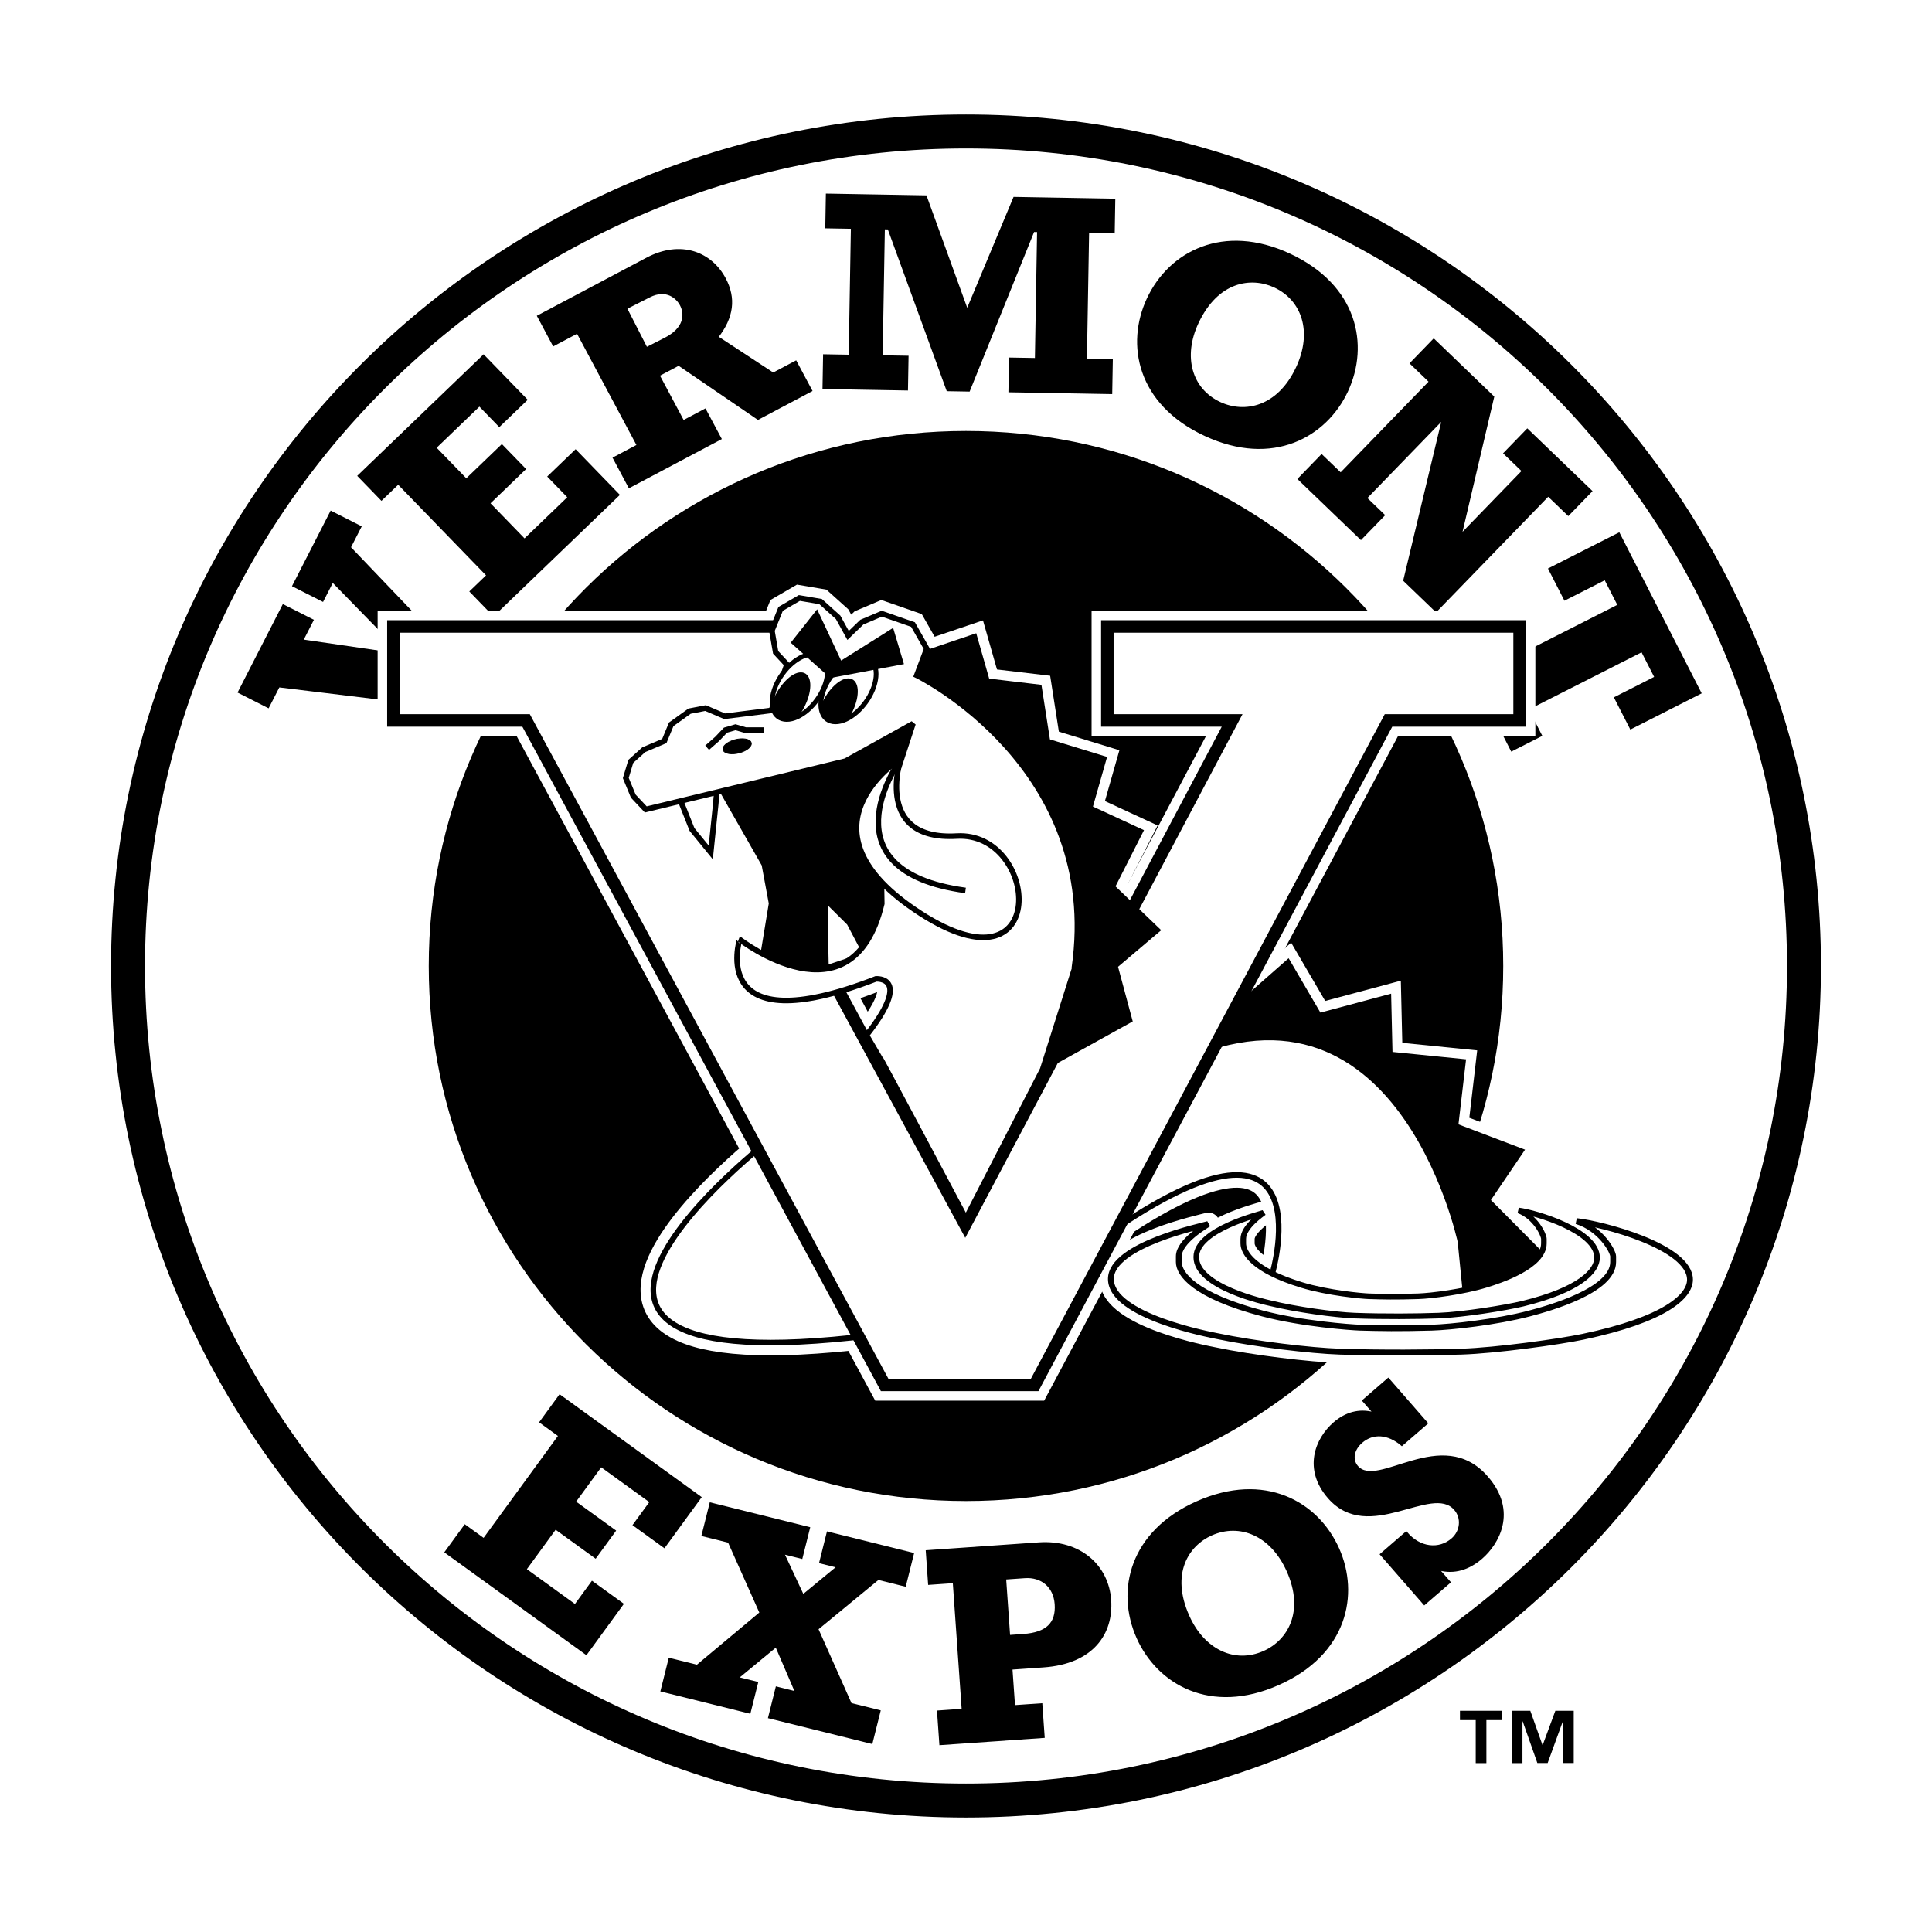 <?xml version="1.0" encoding="utf-8"?>
<!-- Generator: Adobe Illustrator 13.0.0, SVG Export Plug-In . SVG Version: 6.00 Build 14948)  -->
<!DOCTYPE svg PUBLIC "-//W3C//DTD SVG 1.0//EN" "http://www.w3.org/TR/2001/REC-SVG-20010904/DTD/svg10.dtd">
<svg version="1.0" id="Layer_1" xmlns="http://www.w3.org/2000/svg" xmlns:xlink="http://www.w3.org/1999/xlink" x="0px" y="0px"
	 width="192.756px" height="192.756px" viewBox="0 0 192.756 192.756" enable-background="new 0 0 192.756 192.756"
	 xml:space="preserve">
<g>
	<polygon fill-rule="evenodd" clip-rule="evenodd" fill="#FFFFFF" points="0,0 192.756,0 192.756,192.756 0,192.756 0,0 	"/>
	<path fill-rule="evenodd" clip-rule="evenodd" d="M149.874,171.617h-1.577v4.287h-1.064v-4.287h-1.573v-0.934h4.215V171.617
		L149.874,171.617L149.874,171.617z M157.009,175.898h-1.064v-4.15h-0.025l-1.511,4.15h-1.027l-1.461-4.15h-0.025v4.156h-1.064
		v-5.221h1.845l1.214,3.412h0.025l1.262-3.412h1.833V175.898L157.009,175.898z"/>
	
		<path fill-rule="evenodd" clip-rule="evenodd" fill="#FFFFFF" stroke="#FFFFFF" stroke-width="6.295" stroke-miterlimit="2.613" d="
		M12.774,96.378c0-45.984,37.43-83.26,83.604-83.26c46.173,0,83.604,37.276,83.604,83.26c0,45.983-37.431,83.261-83.604,83.261
		C50.204,179.639,12.774,142.361,12.774,96.378L12.774,96.378z"/>
	
		<path fill-rule="evenodd" clip-rule="evenodd" fill="#FFFFFF" stroke="#000000" stroke-width="3.388" stroke-miterlimit="2.613" d="
		M12.774,96.378c0-45.984,37.43-83.26,83.604-83.26c46.173,0,83.604,37.276,83.604,83.26c0,45.983-37.431,83.261-83.604,83.261
		C50.204,179.639,12.774,142.361,12.774,96.378L12.774,96.378z"/>
	<path fill-rule="evenodd" clip-rule="evenodd" d="M42.778,96.378c0-29.481,23.997-53.379,53.6-53.379
		c29.603,0,53.6,23.898,53.6,53.379c0,29.481-23.997,53.38-53.6,53.38C66.775,149.758,42.778,125.859,42.778,96.378L42.778,96.378z"
		/>
	
		<polygon fill-rule="evenodd" clip-rule="evenodd" fill="#FFFFFF" stroke="#FFFFFF" stroke-width="2.55" stroke-miterlimit="2.613" points="
		121.531,102.156 128.498,96.03 131.607,101.348 138.526,99.494 138.66,105.201 145.963,105.934 145.212,112.359 151.729,114.836 
		148.393,119.76 154.116,125.523 153.945,129.258 143.212,128.979 120.538,107.223 121.531,102.156 	"/>
	
		<path fill-rule="evenodd" clip-rule="evenodd" fill="#FFFFFF" stroke="#FFFFFF" stroke-width="2.55" stroke-miterlimit="2.613" d="
		M126.943,127.059l-0.495,2.061l3.088,0.279l16.763,0.42l-0.59-5.938c0,0-6.414-30.324-30.444-16.98
		c-24.029,13.344-7.33,18.072-7.33,18.072l0,0C132.978,106.398,126.943,127.059,126.943,127.059L126.943,127.059L126.943,127.059z"
		/>
	
		<path fill-rule="evenodd" clip-rule="evenodd" fill="#FFFFFF" stroke="#FFFFFF" stroke-width="2.266" stroke-linejoin="round" stroke-miterlimit="2.613" d="
		M159.339,125.475c0,1.338-1.722,3.203-7.404,4.592c-1.629,0.396-5.974,1.1-8.393,1.191c-2.147,0.08-5.528,0.107-8.392,0
		c-1.962-0.074-5.838-0.607-8.453-1.248c-0.377-0.092-7.344-1.582-7.344-4.594c0-2.766,6.418-4.285,6.727-4.422
		c-0.124,0.113-2.036,1.373-2.036,2.607v0.455c0,0.939,1.03,2.682,5.8,4.139c2.685,0.822,6.065,1.111,6.726,1.135
		c1.407,0.045,2.66,0.072,4.937,0c1.321-0.047,4.486-0.449,6.726-1.135c1.42-0.432,5.801-1.865,5.801-4.139v-0.455
		c0-0.396-0.846-2.217-2.529-2.834C153.23,120.977,159.339,122.797,159.339,125.475L159.339,125.475z"/>
	
		<path fill-rule="evenodd" clip-rule="evenodd" fill="#FFFFFF" stroke="#FFFFFF" stroke-width="2.266" stroke-linejoin="round" stroke-miterlimit="2.613" d="
		M168.615,127.674c0,1.66-2.488,3.977-10.7,5.701c-2.354,0.492-8.631,1.365-12.126,1.479c-3.103,0.1-7.988,0.133-12.126,0
		c-2.835-0.092-8.435-0.754-12.215-1.549c-0.545-0.113-10.611-1.963-10.611-5.701c0-3.436,9.273-5.322,9.72-5.492
		c-0.179,0.143-2.943,1.705-2.943,3.238v0.562c0,1.17,1.49,3.33,8.382,5.141c3.878,1.02,8.765,1.379,9.719,1.406
		c2.033,0.057,3.843,0.094,7.133,0c1.908-0.055,6.482-0.555,9.719-1.406c2.051-0.535,8.382-2.316,8.382-5.141v-0.562
		c0-0.492-1.222-2.752-3.656-3.52C159.787,122.092,168.615,124.35,168.615,127.674L168.615,127.674z"/>
	<polygon fill-rule="evenodd" clip-rule="evenodd" stroke="#000000" stroke-width="0.197" stroke-miterlimit="2.613" points="
		44.973,70.565 46.779,67.036 34.903,54.617 35.958,52.556 33.033,51.072 29.263,58.44 32.188,59.924 33.176,57.992 40.321,65.317 
		40.295,65.368 30.158,63.892 31.186,61.882 28.262,60.398 23.833,69.054 26.758,70.538 27.812,68.478 44.973,70.565 	"/>
	<polygon fill-rule="evenodd" clip-rule="evenodd" stroke="#000000" stroke-width="0.197" stroke-miterlimit="2.613" points="
		49.242,61.364 61.71,49.373 57.427,44.957 54.734,47.548 56.736,49.613 52.33,53.852 48.8,50.211 52.35,46.796 50.07,44.445 
		46.52,47.859 43.426,44.67 47.833,40.432 49.816,42.477 52.51,39.886 48.247,35.489 35.779,47.479 38.059,49.832 39.73,48.225 
		48.633,57.406 46.962,59.013 49.242,61.364 	"/>
	<path fill-rule="evenodd" clip-rule="evenodd" stroke="#000000" stroke-width="0.197" stroke-miterlimit="2.613" d="
		M79.396,36.084l-2.256,1.195l-5.566-3.65c1.543-1.977,1.781-3.873,0.737-5.831c-1.38-2.584-4.391-3.79-7.775-1.997L53.69,31.546
		l1.54,2.886l2.384-1.263l6.015,11.268l-2.385,1.264l1.54,2.885l9.102-4.822l-1.541-2.885l-2.179,1.155l-2.451-4.593l2-1.059
		l7.914,5.4l5.307-2.812L79.396,36.084L79.396,36.084z"/>
	
		<path fill-rule="evenodd" clip-rule="evenodd" fill="#FFFFFF" stroke="#000000" stroke-width="0.197" stroke-miterlimit="2.613" d="
		M64.498,34.733l-2.034-3.976l2.329-1.182c1.708-0.867,2.782,0.151,3.145,0.86c0.467,0.912,0.442,2.328-1.603,3.366L64.498,34.733
		L64.498,34.733z"/>
	<polygon fill-rule="evenodd" clip-rule="evenodd" stroke="#000000" stroke-width="0.197" stroke-miterlimit="2.613" points="
		82.16,38.714 90.491,38.861 90.548,35.592 87.964,35.547 88.185,22.785 88.65,22.793 94.526,38.932 96.674,38.97 103.105,23.048 
		103.569,23.056 103.349,35.818 100.766,35.773 100.71,39.041 110.869,39.22 110.926,35.952 108.342,35.906 108.563,23.144 
		111.118,23.189 111.174,19.92 101.188,19.744 96.493,30.978 92.364,19.589 82.494,19.415 82.438,22.684 84.992,22.729 
		84.771,35.49 82.217,35.445 82.16,38.714 	"/>
	<path fill-rule="evenodd" clip-rule="evenodd" stroke="#000000" stroke-width="0.197" stroke-miterlimit="2.613" d="
		M128.661,25.395c-6.578-3.055-11.959-0.253-14.142,4.41c-2.123,4.534-1,10.482,5.711,13.599c6.763,3.141,12.058,0.112,14.156-4.371
		C136.558,34.394,135.319,28.487,128.661,25.395L128.661,25.395z"/>
	
		<path fill-rule="evenodd" clip-rule="evenodd" fill="#FFFFFF" stroke="#000000" stroke-width="0.197" stroke-miterlimit="2.613" d="
		M127.166,28.589c2.789,1.296,3.921,4.487,2.233,8.094c-1.882,4.02-5.227,4.662-7.673,3.525c-2.922-1.356-3.824-4.629-2.244-8.004
		C121.461,27.979,124.823,27.502,127.166,28.589L127.166,28.589z"/>
	<polygon fill-rule="evenodd" clip-rule="evenodd" stroke="#000000" stroke-width="0.197" stroke-miterlimit="2.613" points="
		129.58,47.786 135.78,53.75 138.062,51.398 136.287,49.691 143.902,41.837 143.944,41.878 140.103,57.907 143.276,60.959 
		154.462,49.424 156.467,51.352 158.748,49 152.38,42.875 150.099,45.227 151.937,46.994 145.808,53.314 145.766,53.273 
		148.976,39.602 143.046,33.898 140.766,36.25 142.665,38.078 133.761,47.262 131.86,45.434 129.58,47.786 	"/>
	<polygon fill-rule="evenodd" clip-rule="evenodd" stroke="#000000" stroke-width="0.197" stroke-miterlimit="2.613" points="
		169.646,69.132 161.517,53.238 154.572,56.763 156.127,59.803 160.146,57.762 161.49,60.39 150.069,66.187 148.726,63.56 
		145.801,65.044 150.82,74.859 153.745,73.375 152.401,70.747 163.822,64.95 165.166,67.578 161.147,69.617 162.701,72.657 
		169.646,69.132 	"/>
	<polygon fill-rule="evenodd" clip-rule="evenodd" stroke="#000000" stroke-width="0.197" stroke-miterlimit="2.613" points="
		44.463,154.854 58.488,165.004 62.11,160.035 59.08,157.844 57.386,160.166 52.429,156.578 55.414,152.486 59.408,155.377 
		61.337,152.73 57.343,149.842 59.96,146.254 64.917,149.842 63.239,152.141 66.27,154.334 69.876,149.391 55.851,139.24 
		53.922,141.885 55.802,143.244 48.271,153.57 46.392,152.209 44.463,154.854 	"/>
	<polygon fill-rule="evenodd" clip-rule="evenodd" stroke="#000000" stroke-width="0.197" stroke-miterlimit="2.613" points="
		66.002,168.682 74.791,170.865 75.537,167.885 73.593,167.402 77.44,164.227 79.424,168.85 77.48,168.367 76.735,171.348 
		86.961,173.885 87.755,170.715 84.881,170 81.547,162.521 87.616,157.525 90.292,158.189 91.086,155.018 82.579,152.904 
		81.833,155.885 83.58,156.318 80.111,159.178 78.143,154.967 79.973,155.422 80.719,152.443 70.888,150.002 70.094,153.174 
		72.713,153.824 75.877,160.91 69.556,166.195 66.796,165.51 66.002,168.682 	"/>
	<path fill-rule="evenodd" clip-rule="evenodd" stroke="#000000" stroke-width="0.197" stroke-miterlimit="2.613" d="
		M103.898,170.035l-2.723,0.189l-0.262-3.742l3.186-0.223c4.924-0.342,6.898-3.301,6.665-6.619c-0.238-3.402-3.007-5.945-7.12-5.66
		l-11.18,0.779l0.229,3.262l2.462-0.172l0.894,12.732l-2.461,0.172l0.229,3.26l10.311-0.717L103.898,170.035L103.898,170.035z"/>
	
		<path fill-rule="evenodd" clip-rule="evenodd" fill="#FFFFFF" stroke="#000000" stroke-width="0.197" stroke-miterlimit="2.613" d="
		M100.685,163.221l-0.402-5.729l1.969-0.137c1.652-0.115,2.945,0.906,3.071,2.693c0.133,1.898-0.872,2.91-3.219,3.072
		L100.685,163.221L100.685,163.221z"/>
	<path fill-rule="evenodd" clip-rule="evenodd" stroke="#000000" stroke-width="0.197" stroke-miterlimit="2.613" d="
		M119.427,149.875c-6.631,2.941-8.037,8.822-5.936,13.523c2.043,4.57,7.288,7.629,14.051,4.629c6.817-3.021,7.994-8.99,5.974-13.508
		C131.427,149.846,126.137,146.9,119.427,149.875L119.427,149.875z"/>
	
		<path fill-rule="evenodd" clip-rule="evenodd" fill="#FFFFFF" stroke="#000000" stroke-width="0.197" stroke-miterlimit="2.613" d="
		M120.866,153.096c2.812-1.246,5.974-0.004,7.599,3.633c1.812,4.051,0.104,6.986-2.362,8.08c-2.944,1.305-6.017-0.164-7.537-3.566
		C116.661,156.982,118.506,154.143,120.866,153.096L120.866,153.096z"/>
	<path fill-rule="evenodd" clip-rule="evenodd" stroke="#000000" stroke-width="0.197" stroke-miterlimit="2.613" d="
		M142.105,160.037l2.52-2.182l-1.068-1.223l0.044-0.039c1.481,0.375,2.901-0.025,4.217-1.164c1.577-1.365,3.567-4.594,0.533-8.07
		c-4.494-5.148-10.885,1.324-12.944-1.035c-0.6-0.686-0.416-1.711,0.438-2.451c1.139-0.986,2.661-0.873,4.02,0.287l2.498-2.162
		l-3.858-4.42l-2.497,2.162l1.049,1.201l-0.044,0.039c-1.4-0.371-2.736-0.006-3.897,1c-1.841,1.594-3.018,4.607-0.545,7.439
		c3.989,4.57,10.266-1.504,12.588,1.156c0.768,0.879,0.622,2.211-0.276,2.988c-1.293,1.121-3.259,0.939-4.583-0.666l-2.519,2.182
		L142.105,160.037L142.105,160.037z"/>
	
		<path fill-rule="evenodd" clip-rule="evenodd" fill="#FFFFFF" stroke="#FFFFFF" stroke-width="2.293" stroke-linejoin="round" stroke-miterlimit="2.613" d="
		M86.84,133.252l-9.974-19.6C76.866,113.652,44.839,138.369,86.84,133.252L86.84,133.252z"/>
	
		<polygon fill-rule="evenodd" clip-rule="evenodd" fill="#FFFFFF" stroke="#FFFFFF" stroke-width="3.147" stroke-miterlimit="2.613" points="
		88.26,138.17 103.231,138.17 138.532,71.876 151.61,71.876 151.61,62.5 110.48,62.5 110.48,71.876 122.93,71.876 96.297,122.176 
		69.035,71.876 81.484,71.876 81.484,62.5 39.25,62.5 39.25,71.876 52.488,71.876 88.26,138.17 	"/>
	
		<path fill-rule="evenodd" clip-rule="evenodd" fill="#FFFFFF" stroke="#FFFFFF" stroke-width="2.55" stroke-linejoin="round" stroke-miterlimit="2.613" d="
		M86.84,133.252l-9.974-19.6C76.866,113.652,44.839,138.369,86.84,133.252L86.84,133.252z"/>
	
		<polygon fill-rule="evenodd" clip-rule="evenodd" fill="#FFFFFF" stroke="#FFFFFF" stroke-width="2.55" stroke-miterlimit="2.613" points="
		89.643,68.612 94.75,70.3 98.364,72.953 101.479,76.449 103.472,80.549 105.216,86.216 105.963,92.365 106.337,98.152 
		105.341,106.934 112.691,101.77 111.236,96.36 115.443,92.795 110.956,88.491 113.761,82.958 108.713,80.623 110.114,75.704 
		104.505,73.982 103.663,68.573 98.475,67.958 97.213,63.532 90.39,65.84 89.643,68.612 	"/>
	
		<polygon fill-rule="evenodd" clip-rule="evenodd" fill="#FFFFFF" stroke="#FFFFFF" stroke-width="2.293" stroke-linejoin="round" stroke-miterlimit="2.613" points="
		67.797,79.622 69.042,82.757 70.912,85.048 71.41,80.226 71.535,78.779 67.797,79.622 	"/>
	
		<polygon fill-rule="evenodd" clip-rule="evenodd" fill="#FFFFFF" stroke="#FFFFFF" stroke-width="2.293" stroke-linejoin="round" stroke-miterlimit="2.613" points="
		71.945,79 76.107,86.299 76.819,90.138 75.947,95.443 80.308,97.011 85.291,96.287 88.156,93.514 89.402,85.677 89.776,78.322 
		92.268,72.535 91,72.066 83.942,75.84 77.104,77.447 71.945,79 	"/>
	
		<polygon fill-rule="evenodd" clip-rule="evenodd" fill="#FFFFFF" stroke="#FFFFFF" stroke-width="2.293" stroke-linejoin="round" stroke-miterlimit="2.613" points="
		86.192,95.165 84.614,92.172 82.508,90.083 82.533,94.93 82.565,96.381 86.192,95.165 	"/>
	
		<path fill-rule="evenodd" clip-rule="evenodd" fill="#FFFFFF" stroke="#FFFFFF" stroke-width="2.293" stroke-linejoin="round" stroke-miterlimit="2.613" d="
		M89.841,75.697c0,0-11.088,6.993,1.994,15.433c13.082,8.44,11.835-8.198,3.613-7.716c-8.223,0.482-5.617-7.596-5.617-7.596
		L89.841,75.697L89.841,75.697z"/>
	<path fill="none" stroke="#FFFFFF" stroke-width="2.293" stroke-linejoin="round" stroke-miterlimit="2.613" d="M89.598,76.18
		c0,0-7.476,10.731,6.728,12.66"/>
	
		<path fill-rule="evenodd" clip-rule="evenodd" fill="#FFFFFF" stroke="#FFFFFF" stroke-width="2.293" stroke-linejoin="round" stroke-miterlimit="2.613" d="
		M77.363,68.5c0.724-1.797,2.399-3.244,3.74-3.23c1.341,0.013,1.842,1.481,1.118,3.279c-0.724,1.797-2.399,3.244-3.74,3.231
		C77.139,71.765,76.639,70.298,77.363,68.5L77.363,68.5z"/>
	<path fill-rule="evenodd" clip-rule="evenodd" d="M77.22,69.955c0.616-1.53,1.821-2.763,2.691-2.754
		c0.87,0.008,1.075,1.256,0.459,2.785c-0.237,0.589-0.561,1.134-0.919,1.582c-0.331,0.14-0.66,0.214-0.97,0.212
		c-0.809-0.008-1.311-0.544-1.424-1.364C77.103,70.266,77.156,70.111,77.22,69.955L77.22,69.955z"/>
	<path fill="none" stroke="#000000" stroke-width="0.243" stroke-miterlimit="2.613" d="M77.22,69.955
		c0.616-1.53,1.821-2.763,2.691-2.754c0.87,0.008,1.075,1.256,0.459,2.785c-0.237,0.589-0.561,1.134-0.919,1.582 M77.057,70.416
		c0.046-0.149,0.1-0.304,0.163-0.46"/>
	
		<path fill-rule="evenodd" clip-rule="evenodd" fill="#FFFFFF" stroke="#FFFFFF" stroke-width="2.293" stroke-linejoin="round" stroke-miterlimit="2.613" d="
		M82.222,68.741c0.724-1.797,2.398-3.244,3.74-3.23c1.341,0.013,1.842,1.481,1.118,3.278c-0.725,1.798-2.398,3.245-3.74,3.231
		C81.998,72.007,81.498,70.539,82.222,68.741L82.222,68.741z"/>
	<path fill-rule="evenodd" clip-rule="evenodd" d="M81.955,70.559c0.616-1.53,1.821-2.764,2.69-2.755
		c0.871,0.008,1.076,1.256,0.459,2.785c-0.161,0.401-0.362,0.781-0.587,1.124c-0.4,0.201-0.802,0.311-1.178,0.307
		c-0.808-0.008-1.31-0.543-1.424-1.362C81.928,70.625,81.94,70.592,81.955,70.559L81.955,70.559z"/>
	<path fill="none" stroke="#000000" stroke-width="0.243" stroke-miterlimit="2.613" d="M81.955,70.559
		c0.616-1.53,1.821-2.764,2.69-2.755c0.871,0.008,1.076,1.256,0.459,2.785c-0.161,0.401-0.362,0.781-0.587,1.124 M81.916,70.658
		c0.013-0.033,0.025-0.066,0.039-0.099"/>
	
		<polygon fill-rule="evenodd" clip-rule="evenodd" fill="#FFFFFF" stroke="#FFFFFF" stroke-width="2.293" stroke-linejoin="round" stroke-miterlimit="2.613" points="
		81.5,61.012 79.051,64.108 82.871,67.522 90.039,66.167 89.04,62.825 83.868,66.075 81.5,61.012 	"/>
	
		<path fill-rule="evenodd" clip-rule="evenodd" fill="#FFFFFF" stroke="#FFFFFF" stroke-width="2.293" stroke-linejoin="round" stroke-miterlimit="2.613" d="
		M72.147,74.833c-0.125-0.36,0.399-0.819,1.172-1.026c0.772-0.207,1.5-0.084,1.625,0.276c0.125,0.359-0.4,0.818-1.172,1.025
		C73,75.315,72.273,75.192,72.147,74.833L72.147,74.833z"/>
	<polyline fill="none" stroke="#FFFFFF" stroke-width="2.293" stroke-linejoin="round" stroke-miterlimit="2.613" points="
		70.552,74.599 71.55,73.723 72.382,72.848 73.382,72.556 74.381,72.848 76.212,72.848 	"/>
	
		<path fill-rule="evenodd" clip-rule="evenodd" fill="#FFFFFF" stroke="#FFFFFF" stroke-width="0.573" stroke-miterlimit="2.613" d="
		M86.84,133.252l-9.974-19.6C76.866,113.652,44.839,138.369,86.84,133.252L86.84,133.252z"/>
	
		<polygon fill-rule="evenodd" clip-rule="evenodd" fill="#FFFFFF" stroke="#FFFFFF" stroke-width="0.573" stroke-miterlimit="2.613" points="
		88.26,138.17 103.231,138.17 138.532,71.876 151.61,71.876 151.61,62.5 110.48,62.5 110.48,71.876 122.93,71.876 96.297,122.176 
		69.035,71.876 81.484,71.876 81.484,62.5 39.25,62.5 39.25,71.876 52.488,71.876 88.26,138.17 	"/>
	
		<path fill-rule="evenodd" clip-rule="evenodd" fill="#FFFFFF" stroke="#FFFFFF" stroke-width="0.552" stroke-miterlimit="2.613" d="
		M86.84,133.252l-9.974-19.6C76.866,113.652,44.839,138.369,86.84,133.252L86.84,133.252z"/>
	
		<path fill-rule="evenodd" clip-rule="evenodd" fill="#FFFFFF" stroke="#000000" stroke-width="0.552" stroke-miterlimit="2.613" d="
		M86.84,133.252l-9.974-19.6C76.866,113.652,44.839,138.369,86.84,133.252L86.84,133.252z"/>
	<polygon fill-rule="evenodd" clip-rule="evenodd" stroke="#000000" stroke-width="0.552" stroke-miterlimit="2.613" points="
		121.531,102.156 128.498,96.03 131.607,101.348 138.526,99.494 138.66,105.201 145.963,105.934 145.212,112.359 151.729,114.836 
		148.393,119.76 154.116,125.523 153.945,129.258 143.212,128.979 120.538,107.223 121.531,102.156 	"/>
	
		<polygon fill-rule="evenodd" clip-rule="evenodd" fill="#FFFFFF" stroke="#FFFFFF" stroke-width="0.552" stroke-miterlimit="2.613" points="
		89.643,68.612 94.75,70.3 98.364,72.953 101.479,76.449 103.472,80.549 105.216,86.216 105.963,92.365 106.337,98.152 
		105.341,106.934 112.691,101.77 111.236,96.36 115.443,92.795 110.956,88.491 113.761,82.958 108.713,80.623 110.114,75.704 
		104.505,73.982 103.663,68.573 98.475,67.958 97.213,63.532 90.39,65.84 89.643,68.612 	"/>
	
		<path fill-rule="evenodd" clip-rule="evenodd" fill="#FFFFFF" stroke="#000000" stroke-width="0.552" stroke-miterlimit="2.613" d="
		M126.943,127.059l-0.495,2.061l3.088,0.279l16.763,0.42l-0.59-5.938c0,0-6.414-30.324-30.444-16.98
		c-24.029,13.344-7.33,18.072-7.33,18.072l0,0C132.978,106.398,126.943,127.059,126.943,127.059L126.943,127.059L126.943,127.059z"
		/>
	
		<path fill-rule="evenodd" clip-rule="evenodd" fill="#FFFFFF" stroke="#FFFFFF" stroke-width="2.55" stroke-miterlimit="2.613" d="
		M87.4,97.66c0.555-0.016,3.346,0.152-0.949,5.621l1.61,2.76c-1.526-2.979,8.304,15.539,8.304,15.539l7.659-14.889l3.233-10.208
		l-0.068,0.091c2.896-20.125-15.723-29.198-15.723-29.198l0.997-2.652l-1.37-2.412l-3.115-1.085l-1.993,0.844l-1.371,1.326
		l-0.996-1.808l-1.744-1.568l-2.119-0.361l-1.869,1.085l-0.873,2.17l0.375,2.17l1.121,1.206l-1.549,4.586l-4.662,0.584l-1.907-0.817
		l-1.589,0.306l-1.832,1.314l-0.69,1.667l-2.048,0.866l-1.296,1.167l-0.499,1.659l0.747,1.809l1.246,1.326l19.934-4.823l6.728-3.737
		l-3.239,9.886l0.124,8.079c-2.94,12.297-14.182,3.563-14.182,3.563S70.49,104.229,87.4,97.66L87.4,97.66z"/>
	
		<polygon fill-rule="evenodd" clip-rule="evenodd" fill="#FFFFFF" stroke="#000000" stroke-width="1.247" stroke-miterlimit="2.613" points="
		88.26,138.172 103.231,138.172 138.531,71.878 151.61,71.878 151.61,62.503 110.48,62.503 110.48,71.878 122.93,71.878 
		96.297,122.178 69.034,71.878 81.484,71.878 81.484,62.503 39.25,62.503 39.25,71.878 52.488,71.878 88.26,138.172 	"/>
	
		<polygon fill-rule="evenodd" clip-rule="evenodd" fill="#FFFFFF" stroke="#000000" stroke-width="0.552" stroke-miterlimit="2.613" points="
		67.797,79.622 69.042,82.757 70.912,85.048 71.41,80.226 71.535,78.779 67.797,79.622 	"/>
	<polygon fill-rule="evenodd" clip-rule="evenodd" stroke="#000000" stroke-width="0.552" stroke-miterlimit="2.613" points="
		89.643,68.612 94.75,70.3 98.364,72.953 101.479,76.449 103.472,80.549 105.216,86.216 105.963,92.365 106.337,98.152 
		103.025,107.131 112.691,101.77 111.236,96.36 115.443,92.795 110.956,88.491 113.761,82.958 108.713,80.623 110.114,75.704 
		104.505,73.982 103.663,68.573 98.475,67.958 97.213,63.532 90.39,65.84 89.643,68.612 	"/>
	<polygon fill-rule="evenodd" clip-rule="evenodd" stroke="#000000" stroke-width="0.234" stroke-miterlimit="2.613" points="
		71.945,79 76.107,86.299 76.819,90.138 75.947,95.443 80.308,97.011 85.291,96.287 88.156,93.514 89.402,85.677 89.776,78.322 
		92.268,72.535 91,72.066 83.942,75.84 77.104,77.447 71.945,79 	"/>
	
		<polygon fill-rule="evenodd" clip-rule="evenodd" fill="#FFFFFF" stroke="#000000" stroke-width="0.234" stroke-miterlimit="2.613" points="
		86.192,95.165 84.614,92.172 82.508,90.083 82.533,94.93 82.565,96.381 86.192,95.165 	"/>
	
		<path fill-rule="evenodd" clip-rule="evenodd" fill="#FFFFFF" stroke="#000000" stroke-width="0.552" stroke-miterlimit="2.613" d="
		M87.4,97.66c0.555-0.016,3.346,0.152-0.949,5.621l1.61,2.76c-1.526-2.979,8.304,15.539,8.304,15.539l7.659-14.889l3.233-10.208
		l-0.068,0.091c2.896-20.125-15.723-29.198-15.723-29.198l0.997-2.652l-1.37-2.412l-3.115-1.085l-1.993,0.844l-1.371,1.326
		l-0.996-1.808l-1.744-1.568l-2.119-0.361l-1.869,1.085l-0.873,2.17l0.375,2.17l1.121,1.206l-1.549,4.586l-4.662,0.584l-1.907-0.817
		l-1.589,0.306l-1.832,1.314l-0.69,1.667l-2.048,0.866l-1.296,1.167l-0.499,1.659l0.747,1.809l1.246,1.326l19.934-4.823l6.728-3.737
		l-3.239,9.886l0.124,8.079c-2.94,12.297-14.182,3.563-14.182,3.563S70.49,104.229,87.4,97.66L87.4,97.66z"/>
	
		<path fill-rule="evenodd" clip-rule="evenodd" fill="#FFFFFF" stroke="#000000" stroke-width="0.552" stroke-miterlimit="2.613" d="
		M89.841,75.697c0,0-11.088,6.993,1.994,15.433c13.082,8.44,11.835-8.198,3.613-7.716c-8.223,0.482-5.617-7.596-5.617-7.596
		L89.841,75.697L89.841,75.697z"/>
	<path fill="none" stroke="#000000" stroke-width="0.552" stroke-miterlimit="2.613" d="M89.598,76.18
		c0,0-7.476,10.731,6.728,12.66"/>
	
		<path fill-rule="evenodd" clip-rule="evenodd" fill="#FFFFFF" stroke="#000000" stroke-width="0.468" stroke-miterlimit="2.613" d="
		M77.363,68.5c0.724-1.797,2.399-3.244,3.74-3.23c1.341,0.013,1.842,1.481,1.118,3.279c-0.724,1.797-2.399,3.244-3.74,3.231
		C77.139,71.765,76.639,70.298,77.363,68.5L77.363,68.5z"/>
	<path fill-rule="evenodd" clip-rule="evenodd" d="M77.22,69.955c0.616-1.53,1.821-2.763,2.691-2.754
		c0.87,0.008,1.075,1.256,0.459,2.785c-0.237,0.589-0.561,1.134-0.919,1.582c-0.331,0.14-0.66,0.214-0.97,0.212
		c-0.809-0.008-1.311-0.544-1.424-1.364C77.103,70.266,77.156,70.111,77.22,69.955L77.22,69.955z"/>
	<path fill="none" stroke="#000000" stroke-width="0.243" stroke-miterlimit="2.613" d="M77.22,69.955
		c0.616-1.53,1.821-2.763,2.691-2.754c0.87,0.008,1.075,1.256,0.459,2.785c-0.237,0.589-0.561,1.134-0.919,1.582 M77.057,70.416
		c0.046-0.149,0.1-0.304,0.163-0.46"/>
	
		<path fill-rule="evenodd" clip-rule="evenodd" fill="#FFFFFF" stroke="#000000" stroke-width="0.468" stroke-miterlimit="2.613" d="
		M82.222,68.741c0.724-1.797,2.398-3.244,3.74-3.23c1.341,0.013,1.842,1.481,1.118,3.278c-0.725,1.798-2.398,3.245-3.74,3.231
		C81.998,72.007,81.498,70.539,82.222,68.741L82.222,68.741z"/>
	<path fill-rule="evenodd" clip-rule="evenodd" d="M81.955,70.559c0.616-1.53,1.821-2.764,2.69-2.755
		c0.871,0.008,1.076,1.256,0.459,2.785c-0.161,0.401-0.362,0.781-0.587,1.124c-0.4,0.201-0.802,0.311-1.178,0.307
		c-0.808-0.008-1.31-0.543-1.424-1.362C81.928,70.625,81.94,70.592,81.955,70.559L81.955,70.559z"/>
	<path fill="none" stroke="#000000" stroke-width="0.243" stroke-miterlimit="2.613" d="M81.955,70.559
		c0.616-1.53,1.821-2.764,2.69-2.755c0.871,0.008,1.076,1.256,0.459,2.785c-0.161,0.401-0.362,0.781-0.587,1.124 M81.916,70.658
		c0.013-0.033,0.025-0.066,0.039-0.099"/>
	<polygon fill-rule="evenodd" clip-rule="evenodd" stroke="#000000" stroke-width="0.234" stroke-miterlimit="2.613" points="
		81.5,61.012 79.051,64.108 82.871,67.522 90.039,66.167 89.04,62.825 83.868,66.075 81.5,61.012 	"/>
	<path fill-rule="evenodd" clip-rule="evenodd" stroke="#000000" stroke-width="0.078" stroke-miterlimit="2.613" d="
		M72.147,74.833c-0.125-0.36,0.399-0.819,1.172-1.026c0.772-0.207,1.5-0.084,1.625,0.276c0.125,0.359-0.4,0.818-1.172,1.025
		C73,75.315,72.273,75.192,72.147,74.833L72.147,74.833z"/>
	<polyline fill="none" stroke="#000000" stroke-width="0.573" stroke-miterlimit="2.613" points="70.552,74.599 71.55,73.723 
		72.382,72.848 73.382,72.556 74.381,72.848 76.212,72.848 	"/>
	
		<path fill-rule="evenodd" clip-rule="evenodd" fill="#FFFFFF" stroke="#000000" stroke-width="0.558" stroke-miterlimit="2.613" d="
		M159.337,125.475c0,1.338-1.722,3.203-7.404,4.592c-1.63,0.398-5.974,1.102-8.392,1.191c-2.147,0.08-5.529,0.107-8.393,0
		c-1.961-0.074-5.837-0.607-8.453-1.248c-0.376-0.09-7.343-1.582-7.343-4.592c0-2.768,6.417-4.287,6.726-4.424
		c-0.123,0.113-2.036,1.373-2.036,2.609v0.453c0,0.941,1.03,2.682,5.801,4.139c2.684,0.822,6.064,1.111,6.726,1.135
		c1.406,0.045,2.659,0.074,4.936,0c1.321-0.045,4.486-0.447,6.727-1.135c1.419-0.432,5.801-1.865,5.801-4.139v-0.453
		c0-0.396-0.846-2.217-2.53-2.836C153.228,120.979,159.337,122.799,159.337,125.475L159.337,125.475z"/>
	
		<path fill-rule="evenodd" clip-rule="evenodd" fill="#FFFFFF" stroke="#000000" stroke-width="0.585" stroke-miterlimit="2.613" d="
		M168.61,127.674c0,1.66-2.487,3.977-10.7,5.701c-2.354,0.494-8.63,1.367-12.125,1.479c-3.103,0.1-7.989,0.135-12.126,0
		c-2.835-0.092-8.435-0.754-12.215-1.549c-0.544-0.113-10.609-1.963-10.609-5.701c0-3.436,9.272-5.322,9.719-5.49
		c-0.179,0.141-2.942,1.703-2.942,3.236v0.564c0,1.168,1.488,3.33,8.38,5.139c3.879,1.021,8.765,1.379,9.719,1.408
		c2.033,0.057,3.843,0.092,7.133,0c1.908-0.057,6.482-0.557,9.719-1.408c2.051-0.535,8.381-2.316,8.381-5.139v-0.564
		c0-0.492-1.222-2.752-3.655-3.52C159.783,122.092,168.61,124.352,168.61,127.674L168.61,127.674z"/>
</g>
</svg>
